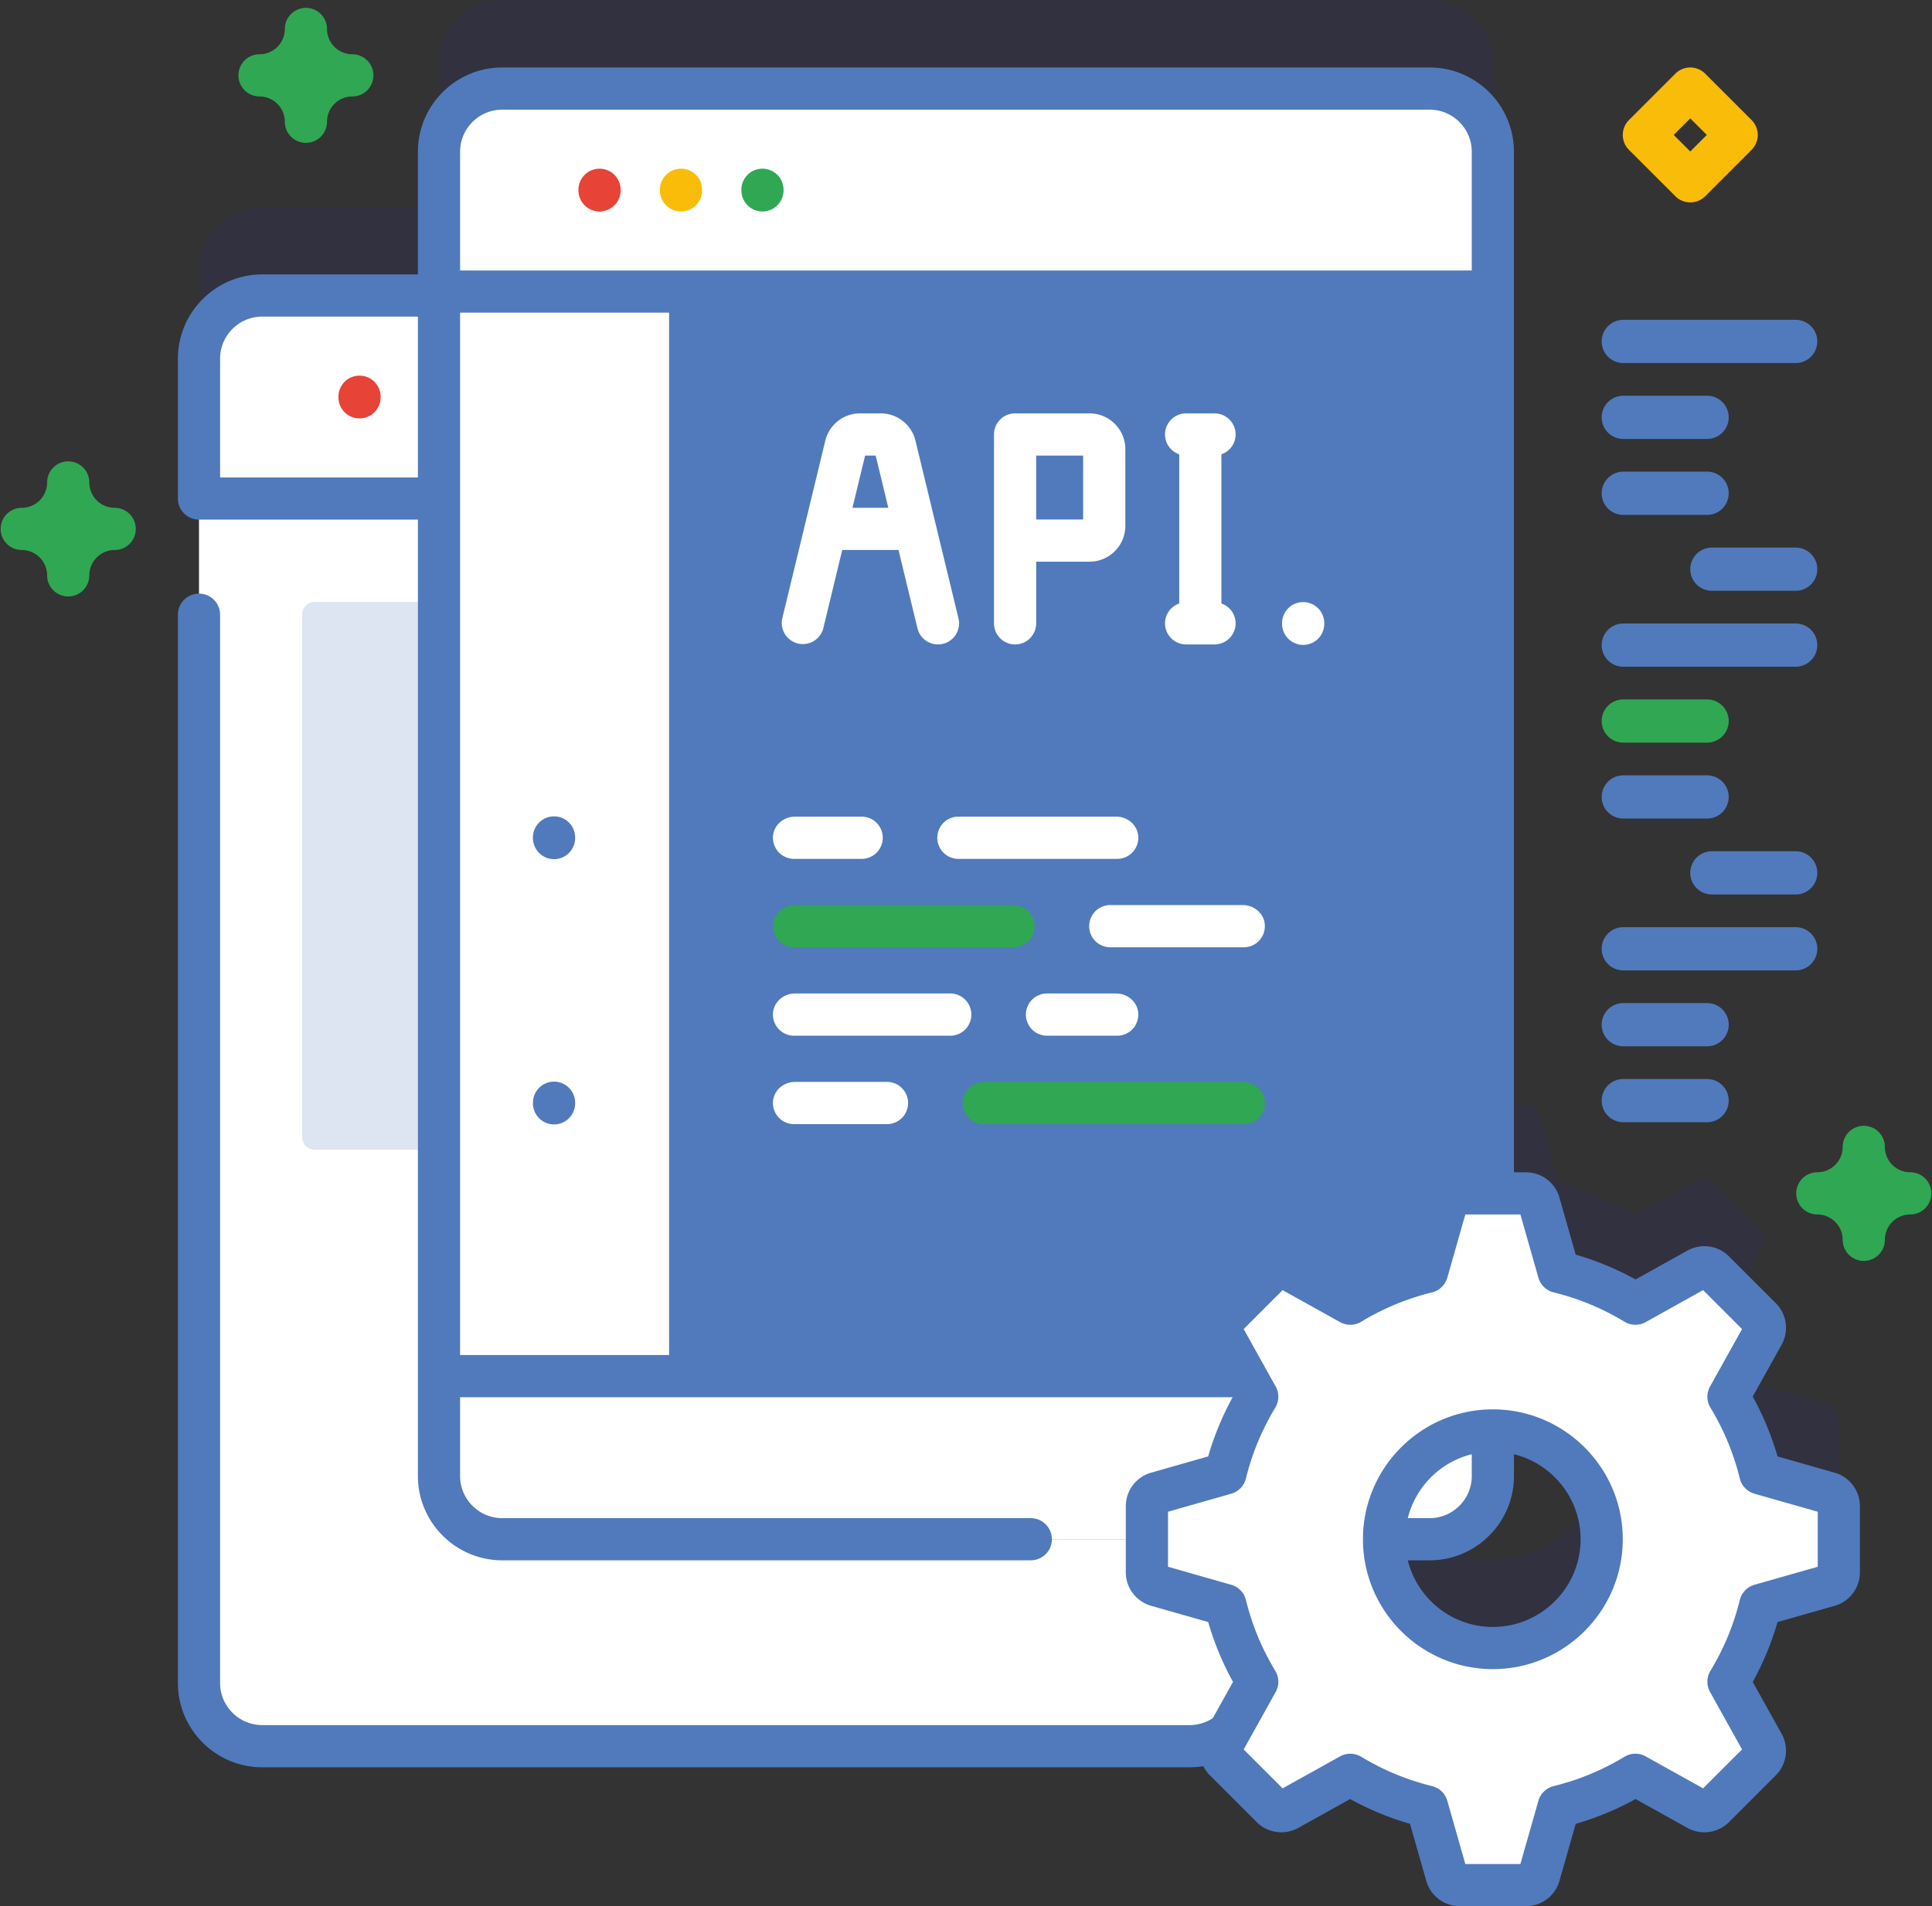 <svg width="458" height="452" viewBox="0 0 458 452" xmlns="http://www.w3.org/2000/svg">
    <rect x="0" y="0" width="458" height="452" fill="#333333" stroke="none"/>
    <g fill="none" fill-rule="evenodd">
        <path d="M433.567 333.017l-16.276-4.635a64.871 64.871 0 0 0-7.537-18.186l8.235-14.791a3.23 3.23 0 0 0-.538-3.848l-11.124-11.124a3.23 3.23 0 0 0-3.848-.538l-14.792 8.235a64.84 64.84 0 0 0-18.186-7.536l-4.635-16.276a3.225 3.225 0 0 0-3.104-2.343h-7.865V14.989c0-8.274-6.715-14.99-14.99-14.99H119.06c-8.274 0-14.99 6.715-14.99 14.99v34.083H62.163c-8.271 0-14.992 6.721-14.992 14.992V378.07c0 8.281 6.721 14.992 14.992 14.992h219.845c3.538 0 6.786-1.235 9.352-3.288l-1.555 2.792a3.23 3.23 0 0 0 .538 3.848l11.124 11.124a3.23 3.23 0 0 0 3.848.538l14.792-8.235a64.859 64.859 0 0 0 18.186 7.537l4.635 16.276a3.225 3.225 0 0 0 3.104 2.343h15.73a3.225 3.225 0 0 0 3.104-2.343l4.635-16.276a64.842 64.842 0 0 0 18.186-7.537l14.792 8.235a3.23 3.23 0 0 0 3.848-.538l11.124-11.124a3.23 3.23 0 0 0 .538-3.848l-8.235-14.792a64.859 64.859 0 0 0 7.537-18.186l16.276-4.635a3.225 3.225 0 0 0 2.343-3.104V336.12a3.225 3.225 0 0 0-2.343-3.103zm-136.683 46.834c.069-.585.115-1.177.115-1.781v-2.087c.339.602.683 1.201 1.041 1.791l-1.156 2.077zm57.013-10.07c-14.245 0-25.794-11.549-25.796-25.793h10.806c8.274 0 14.99-6.715 14.99-14.99v-10.809c14.246 0 25.796 11.55 25.796 25.796 0 14.246-11.55 25.796-25.796 25.796z"
              fill="#2626BC" fill-rule="nonzero" opacity=".1"/>
        <path d="M297 85.066v314.006c0 8.281-6.721 14.992-14.992 14.992H62.163c-8.271 0-14.992-6.711-14.992-14.992V85.066c0-8.271 6.721-14.992 14.992-14.992h219.845c8.271 0 14.992 6.721 14.992 14.992z"
              fill="#FFF" fill-rule="nonzero"/>
        <path d="M272.546 269.634V145.718a2.998 2.998 0 0 0-2.998-2.998H74.623a2.998 2.998 0 0 0-2.998 2.998v123.914a2.998 2.998 0 0 0 2.998 2.998h194.925a2.995 2.995 0 0 0 2.998-2.996z"
              fill="#DDE5F2" fill-rule="nonzero"/>
        <path d="M297.002 118.211V85.063c0-8.279-6.711-14.99-14.99-14.99H62.164c-8.279 0-14.99 6.711-14.99 14.99v33.148h249.828z"
              fill="#FFF" fill-rule="nonzero"/>
        <path d="M353.897 35.991V350c0 8.274-6.715 14.99-14.99 14.99H119.06c-8.274 0-14.99-6.715-14.99-14.99V35.991c0-8.274 6.715-14.99 14.99-14.99h219.848c8.274 0 14.989 6.716 14.989 14.99z"
              fill="#507ABC" fill-rule="nonzero"/>
        <path d="M104.07 326.307v23.694c0 8.274 6.715 14.99 14.99 14.99h219.848c8.274 0 14.99-6.715 14.99-14.99v-23.694H104.07z"
              fill="#FFF" fill-rule="nonzero"/>
        <path d="M158.615 21.002H119.06c-8.274 0-14.99 6.715-14.99 14.99v314.009c0 8.274 6.715 14.99 14.99 14.99h39.555V21.002z"
              fill="#FFF" fill-rule="nonzero"/>
        <path d="M353.897 69.139V35.991c0-8.279-6.711-14.99-14.99-14.99H119.06c-8.279 0-14.99 6.711-14.99 14.99v33.148h249.827z"
              fill="#FFF" fill-rule="nonzero"/>
        <path stroke="#507ABC" stroke-width="10" d="M104.07 326.307L353.897 326.307"/>
        <path d="M433.567 354.019l-16.276-4.635a64.842 64.842 0 0 0-7.537-18.186l8.235-14.792a3.23 3.23 0 0 0-.538-3.848l-11.124-11.124a3.23 3.23 0 0 0-3.848-.538l-14.792 8.235a64.859 64.859 0 0 0-18.186-7.537l-4.635-16.276a3.225 3.225 0 0 0-3.104-2.343h-15.73a3.226 3.226 0 0 0-3.104 2.343l-4.635 16.276a64.842 64.842 0 0 0-18.186 7.537l-14.792-8.235a3.23 3.23 0 0 0-3.848.538l-11.124 11.124a3.228 3.228 0 0 0-.538 3.848l8.235 14.792a64.859 64.859 0 0 0-7.537 18.186l-16.276 4.635a3.225 3.225 0 0 0-2.343 3.104v15.73c0 1.443.955 2.709 2.343 3.104l16.276 4.635a64.842 64.842 0 0 0 7.537 18.186l-8.235 14.792a3.23 3.23 0 0 0 .538 3.848l11.124 11.124a3.228 3.228 0 0 0 3.848.538l14.792-8.235a64.859 64.859 0 0 0 18.186 7.537l4.635 16.276a3.225 3.225 0 0 0 3.104 2.343h15.73a3.226 3.226 0 0 0 3.104-2.343l4.635-16.276a64.842 64.842 0 0 0 18.186-7.537l14.792 8.235a3.23 3.23 0 0 0 3.848-.538l11.124-11.124a3.228 3.228 0 0 0 .538-3.848l-8.235-14.792a64.859 64.859 0 0 0 7.537-18.186l16.276-4.635a3.225 3.225 0 0 0 2.343-3.104v-15.73a3.225 3.225 0 0 0-2.343-3.104zm-79.67 36.764c-14.246 0-25.796-11.55-25.796-25.796 0-14.246 11.55-25.796 25.796-25.796 14.246 0 25.796 11.55 25.796 25.796 0 14.246-11.55 25.796-25.796 25.796z"
              fill="#FFF" fill-rule="nonzero"/>
        <path d="M72.521 33.872a5 5 0 0 1-5-5 6.008 6.008 0 0 0-6.001-6.001 5 5 0 1 1 0-10 6.008 6.008 0 0 0 6.001-6.002 5 5 0 1 1 10 0 6.008 6.008 0 0 0 6.001 6.002 5 5 0 1 1 0 10 6.008 6.008 0 0 0-6.001 6.001 5 5 0 0 1-5 5z"
              fill="#30A753" fill-rule="nonzero"/>
        <g transform="translate(379 75)" fill-rule="nonzero">
            <path d="M5.816 11.083h40.871a5.123 5.123 0 1 0 0-10.246H5.816a5.123 5.123 0 1 0 0 10.246zm0 18.002h19.869a5.123 5.123 0 1 0 0-10.246H5.816a5.123 5.123 0 1 0 0 10.246zm0 18.002h19.869a5.123 5.123 0 1 0 0-10.246H5.816a5.123 5.123 0 1 0 0 10.246zm0 36.004h40.871a5.123 5.123 0 1 0 0-10.246H5.816a5.123 5.123 0 1 0 0 10.246z"
                  fill="#507ABC"/>
            <path d="M5.816 101.094h19.869a5.123 5.123 0 1 0 0-10.246H5.816a5.123 5.123 0 1 0 0 10.246z"
                  fill="#30A753"/>
            <path d="M5.816 119.096h19.869a5.123 5.123 0 1 0 0-10.246H5.816a5.123 5.123 0 1 0 0 10.246zm40.872-64.253H26.819a5.123 5.123 0 1 0 0 10.246h19.869a5.123 5.123 0 1 0 0-10.246zM5.816 155.1h40.871a5.123 5.123 0 1 0 0-10.246H5.816a5.123 5.123 0 1 0 0 10.246zm0 18.002h19.869a5.123 5.123 0 1 0 0-10.246H5.816a5.123 5.123 0 1 0 0 10.246zm0 18.002h19.869a5.123 5.123 0 1 0 0-10.246H5.816a5.123 5.123 0 1 0 0 10.246zm40.872-64.252H26.819a5.123 5.123 0 1 0 0 10.246h19.869a5.123 5.123 0 1 0 0-10.246z"
                  fill="#507ABC"/>
        </g>
        <path d="M217.026 104.511a8.462 8.462 0 0 0-8.247-6.489h-4.892a8.462 8.462 0 0 0-8.247 6.489l-10.193 42.122a5.001 5.001 0 0 0 9.72 2.352l4.493-18.569h13.342l4.493 18.569a5.003 5.003 0 0 0 6.037 3.684 5.001 5.001 0 0 0 3.685-6.036l-10.191-42.122zm-14.943 15.904l2.999-12.392h2.505l2.999 12.392h-8.503zm56.205-22.393h-17.651a5.001 5.001 0 0 0-5.001 5.001v44.786a5.001 5.001 0 1 0 10.002 0v-14.623h12.65c4.678 0 8.484-3.806 8.484-8.484v-18.195c-.001-4.679-3.806-8.485-8.484-8.485zm-1.518 25.163h-11.133v-15.162h11.133v15.162zm32.778 19.919v-35.377c1.955-.679 3.368-2.518 3.368-4.705a5.001 5.001 0 0 0-5.001-5.001h-6.735a5.001 5.001 0 0 0-5.001 5.001c0 2.187 1.412 4.026 3.368 4.705v35.377c-1.955.679-3.368 2.518-3.368 4.705a5.001 5.001 0 0 0 5.001 5.001h6.735a5.001 5.001 0 0 0 5.001-5.001c0-2.187-1.413-4.026-3.368-4.705zm19.382 9.814a5.001 5.001 0 0 1-5.001-5.001v-.145a5.001 5.001 0 1 1 10.002 0v.145a5.001 5.001 0 0 1-5.001 5.001zm-104.74 40.725h-15.733c-2.615 0-4.951 1.912-5.199 4.515a5.009 5.009 0 0 0 4.984 5.5h15.948a5.008 5.008 0 1 0 0-10.015zm60.431 0h-37.414a5.008 5.008 0 1 0 0 10.016h37.629a5.009 5.009 0 0 0 4.984-5.5c-.248-2.604-2.584-4.516-5.199-4.516z"
              fill="#FFF" fill-rule="nonzero"/>
        <path d="M240.194 214.609h-51.737c-2.615 0-4.951 1.912-5.199 4.515a5.009 5.009 0 0 0 4.984 5.5h51.952a5.008 5.008 0 1 0 0-10.015z"
              fill="#30A753" fill-rule="nonzero"/>
        <path d="M294.624 214.609H263.21a5.008 5.008 0 1 0 0 10.016h31.629a5.009 5.009 0 0 0 4.984-5.5c-.248-2.604-2.583-4.516-5.199-4.516zm-69.432 20.967h-36.735c-2.615 0-4.951 1.912-5.199 4.515a5.009 5.009 0 0 0 4.984 5.5h36.951a5.008 5.008 0 1 0-.001-10.015zm39.429 0h-16.412a5.008 5.008 0 1 0 0 10.016h16.627a5.009 5.009 0 0 0 4.984-5.5c-.248-2.604-2.584-4.516-5.199-4.516z"
              fill="#FFF" fill-rule="nonzero"/>
        <path d="M294.625 256.542h-61.417a5.008 5.008 0 1 0 0 10.016h61.632a5.009 5.009 0 0 0 4.984-5.5c-.249-2.604-2.584-4.516-5.199-4.516z"
              fill="#30A753" fill-rule="nonzero"/>
        <path d="M210.191 256.542h-21.734c-2.615 0-4.951 1.912-5.199 4.515a5.009 5.009 0 0 0 4.984 5.5h21.949a5.008 5.008 0 1 0 0-10.015z"
              fill="#FFF" fill-rule="nonzero"/>
        <g transform="translate(42 16)" fill-rule="nonzero">
            <path d="M392.938 333.21l-13.551-3.858a69.713 69.713 0 0 0-5.884-14.199l6.857-12.318a8.259 8.259 0 0 0-1.374-9.811L367.862 281.9c-2.582-2.583-6.617-3.148-9.817-1.372l-12.314 6.855a69.835 69.835 0 0 0-14.198-5.885l-3.859-13.551a8.261 8.261 0 0 0-7.913-5.973h-2.865V19.991c0-11.022-8.967-19.989-19.99-19.989H77.06c-11.022 0-19.99 8.967-19.99 19.989v29.082H20.164C9.142 49.073.175 58.04.175 69.062V102.212a5 5 0 0 0 5 5h51.896v226.785c0 11.022 8.967 19.989 19.99 19.989h125.298a5 5 0 1 0 0-10H77.06c-5.508 0-9.99-4.481-9.99-9.989V58.14h239.827v203.834h-2.865a8.262 8.262 0 0 0-7.913 5.974l-3.858 13.55a69.778 69.778 0 0 0-14.198 5.885l-12.319-6.858c-3.194-1.773-7.23-1.208-9.811 1.375l-11.123 11.123c-2.584 2.583-3.149 6.617-1.373 9.815l6.855 12.314a69.76 69.76 0 0 0-5.884 14.199l-13.551 3.858a8.262 8.262 0 0 0-5.972 7.913v15.729a8.26 8.26 0 0 0 5.974 7.912l13.55 3.858a69.736 69.736 0 0 0 5.884 14.199l-4.775 8.578a9.898 9.898 0 0 1-5.505 1.66H20.164c-5.508 0-9.989-4.481-9.989-9.99V129.756a5 5 0 1 0-10 0v253.313c0 11.022 8.967 19.99 19.989 19.99h219.848c1.101 0 2.188-.089 3.254-.263a8.14 8.14 0 0 0 1.543 2.156l11.124 11.124c2.584 2.584 6.617 3.148 9.816 1.372l12.314-6.855a69.841 69.841 0 0 0 14.198 5.884l3.859 13.551a8.261 8.261 0 0 0 7.913 5.973h15.729a8.262 8.262 0 0 0 7.913-5.974l3.858-13.55a69.761 69.761 0 0 0 14.198-5.884l12.319 6.858c3.193 1.771 7.228 1.207 9.811-1.375l11.125-11.124c2.581-2.583 3.146-6.617 1.371-9.815l-6.855-12.314a69.793 69.793 0 0 0 5.884-14.199l13.552-3.858a8.261 8.261 0 0 0 5.972-7.912v-15.729a8.262 8.262 0 0 0-5.972-7.915zM57.07 97.212H10.175V69.063c0-5.508 4.481-9.989 9.989-9.989H57.07v38.138zm10-49.072V19.991c0-5.508 4.481-9.989 9.99-9.989h219.848c5.508 0 9.99 4.481 9.99 9.989v28.148L67.07 48.14zm321.841 307.374l-14.989 4.269a5 5 0 0 0-3.487 3.617 59.81 59.81 0 0 1-6.956 16.784 4.998 4.998 0 0 0-.093 5.024l7.583 13.62-9.23 9.23-13.62-7.583a5.002 5.002 0 0 0-5.025.094 59.778 59.778 0 0 1-16.784 6.955 5.003 5.003 0 0 0-3.618 3.487L318.424 426H305.37l-4.268-14.988a5.002 5.002 0 0 0-3.618-3.487 59.802 59.802 0 0 1-16.784-6.955 5.005 5.005 0 0 0-5.025-.094l-13.62 7.582-9.229-9.229 7.583-13.62a5 5 0 0 0-.093-5.024 59.775 59.775 0 0 1-6.956-16.784 5 5 0 0 0-3.487-3.617l-14.988-4.269v-13.053l14.988-4.269a5 5 0 0 0 3.487-3.617 59.775 59.775 0 0 1 6.956-16.784 4.998 4.998 0 0 0 .093-5.024l-7.582-13.62 9.23-9.229 13.619 7.582a5 5 0 0 0 5.025-.093 59.77 59.77 0 0 1 16.784-6.956 5.003 5.003 0 0 0 3.618-3.487l4.268-14.988h13.054l4.268 14.988a5 5 0 0 0 3.618 3.487 59.8 59.8 0 0 1 16.784 6.956 5 5 0 0 0 5.025.093l13.619-7.582 9.23 9.229-7.582 13.62a5 5 0 0 0 .093 5.024 59.81 59.81 0 0 1 6.956 16.784 5 5 0 0 0 3.487 3.617l14.988 4.269v13.052z"
                  fill="#507ABC"/>
            <path d="M311.897 318.191c-16.981 0-30.796 13.815-30.796 30.796s13.815 30.796 30.796 30.796 30.796-13.815 30.796-30.796-13.815-30.796-30.796-30.796zm-5 10.633v5.174c0 5.508-4.481 9.989-9.99 9.989h-5.173a20.84 20.84 0 0 1 15.163-15.163zm5 40.959c-9.74 0-17.915-6.741-20.163-15.796h5.173c11.022 0 19.99-8.967 19.99-19.989v-5.174c9.055 2.248 15.796 10.422 15.796 20.163 0 11.467-9.329 20.796-20.796 20.796z"
                  fill="#507ABC"/>
            <path d="M43.23 83.215a5 5 0 0 0 5-5v-.145a5 5 0 1 0-10 0v.145a5 5 0 0 0 5 5zm56.896-59.217a5 5 0 0 0-5 5v.145a5 5 0 1 0 10 0v-.145a5 5 0 0 0-5-5z"
                  fill="#E74336"/>
            <path d="M119.438 23.998a5 5 0 0 0-5 5v.145a5 5 0 1 0 10 0v-.145a5 5 0 0 0-5-5z" fill="#F9BC08"/>
            <path d="M138.749 23.998a5 5 0 0 0-5 5v.145a5 5 0 1 0 10 0v-.145a5 5 0 0 0-5-5z" fill="#30A753"/>
            <path d="M94.343 182.578a5 5 0 1 0-10.002 0v.145a5.001 5.001 0 1 0 10.002 0v-.145zm-5 57.899a5.001 5.001 0 0 0-5.001 5.001v.145a5 5 0 1 0 10.002 0v-.145a5.002 5.002 0 0 0-5.001-5.001z"
                  fill="#507ABC"/>
        </g>
        <path d="M400.696 47.992a4.984 4.984 0 0 1-3.536-1.465l-10.996-10.995a4.998 4.998 0 0 1 0-7.07l10.996-10.996a5 5 0 0 1 7.072 0l10.995 10.996a4.998 4.998 0 0 1 0 7.07l-10.995 10.995a4.984 4.984 0 0 1-3.536 1.465zm-3.925-15.995l3.924 3.924 3.924-3.924-3.924-3.925-3.924 3.925z"
              fill="#F9BC08" fill-rule="nonzero"/>
        <path d="M441.828 298.992a5 5 0 0 1-5-5 6.024 6.024 0 0 0-6.017-6.018 5 5 0 1 1 0-10 6.024 6.024 0 0 0 6.017-6.017 5 5 0 1 1 10 0 6.024 6.024 0 0 0 6.017 6.017 5 5 0 1 1 0 10 6.024 6.024 0 0 0-6.017 6.018 5 5 0 0 1-5 5zM16.172 141.433a5 5 0 0 1-5-5 6.024 6.024 0 0 0-6.017-6.017 5 5 0 1 1 0-10 6.024 6.024 0 0 0 6.017-6.018 5 5 0 1 1 10 0 6.024 6.024 0 0 0 6.017 6.018 5 5 0 1 1 0 10 6.024 6.024 0 0 0-6.017 6.017 5 5 0 0 1-5 5z"
              fill="#30A753" fill-rule="nonzero"/>
    </g>
</svg>